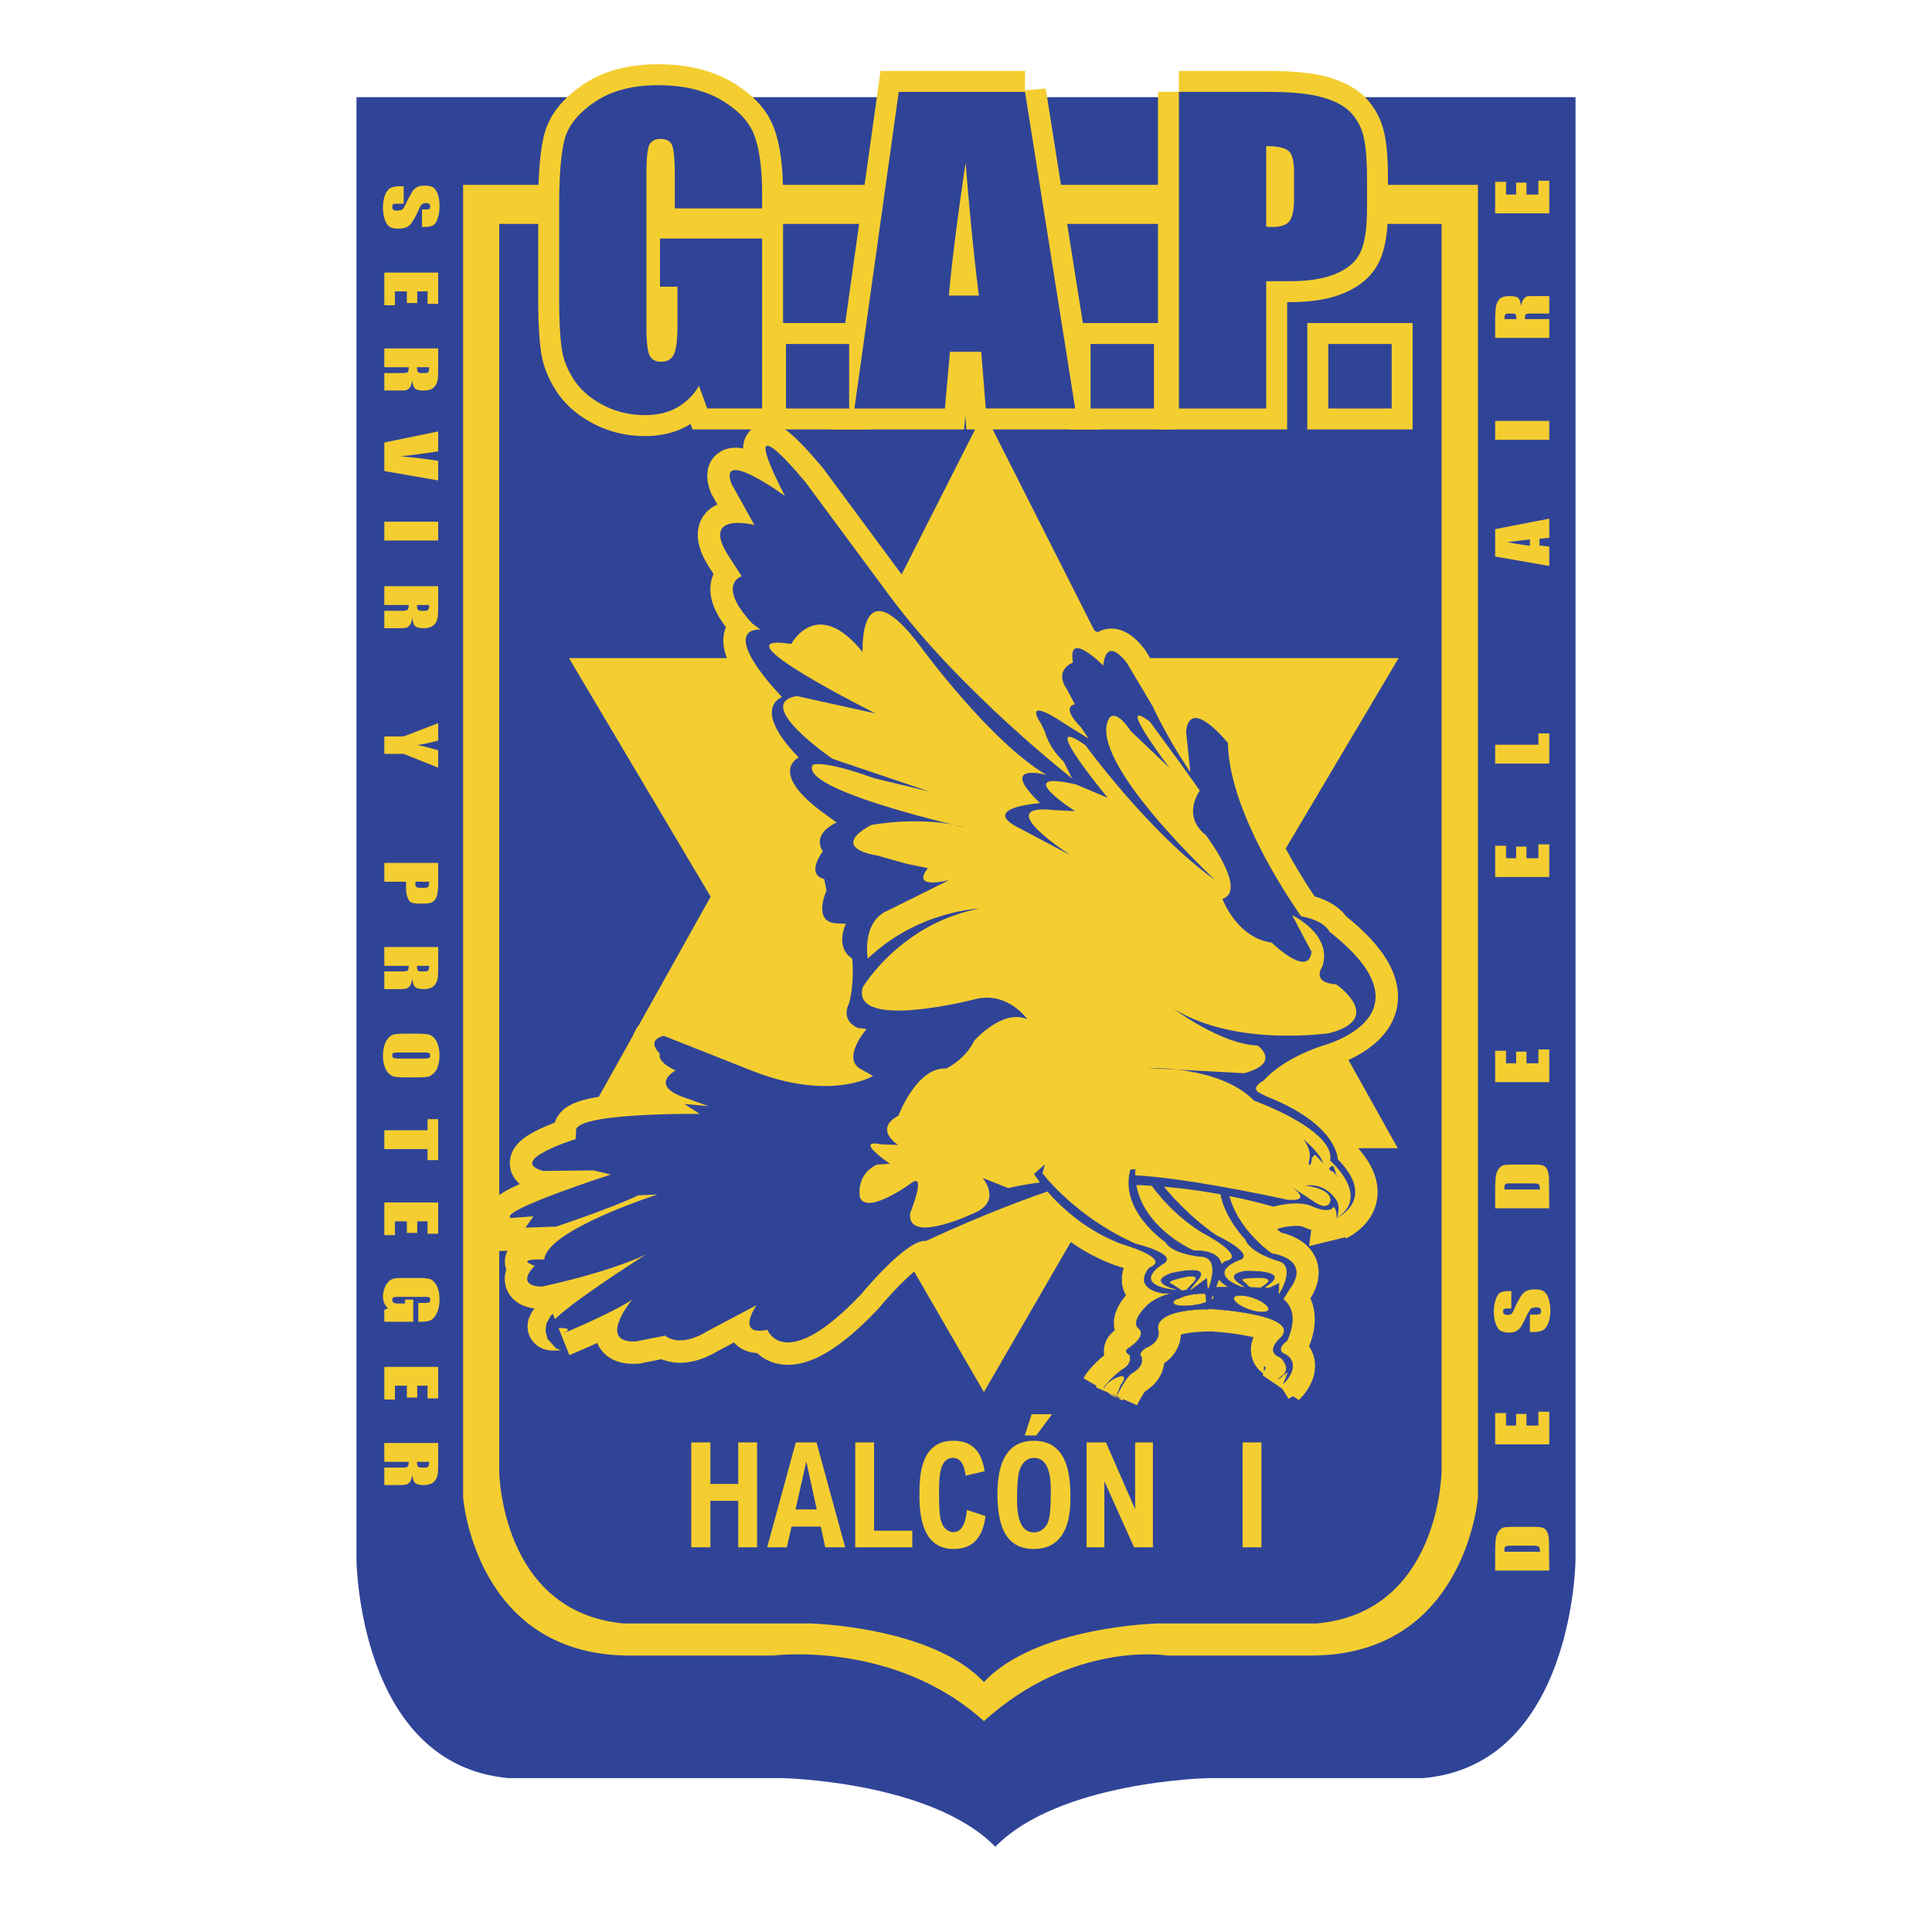 <svg xmlns="http://www.w3.org/2000/svg" width="2500" height="2500" viewBox="0 0 192.756 192.756"><path fill-rule="evenodd" clip-rule="evenodd" fill="#fff" d="M0 0h192.756v192.756H0V0z"/><path d="M99.303 9.692H35.564v145.899s.159 20.488 15.193 21.813h27.317s14.849.304 21.228 6.848c6.379-6.544 21.229-6.848 21.229-6.848h21.467c15.035-1.325 15.193-21.813 15.193-21.813V9.692H99.303z" fill-rule="evenodd" clip-rule="evenodd" fill="#304497"/><path d="M98.164 18.445H46.205v130.961s1.191 15.628 16.412 15.766h14.558s12.044-1.546 20.99 6.544c8.947-8.09 18.291-6.544 18.291-6.544h14.559c15.219-.138 16.438-15.766 16.438-15.766V18.445H98.164z" fill-rule="evenodd" clip-rule="evenodd" fill="#f4ce30"/><path d="M98.164 22.338h-48.36v124.445s.133 14.054 12.415 15.187h18.582s12.148.276 17.363 5.854c5.188-5.577 17.365-5.854 17.365-5.854h15.881c12.281-1.133 12.414-15.187 12.414-15.187V22.338h-45.66z" fill-rule="evenodd" clip-rule="evenodd" fill="#304497"/><path fill-rule="evenodd" clip-rule="evenodd" fill="#f4ce30" d="M98.164 41.113l-12.44 24.548H56.766l14.135 23.8-14.028 25.1h27.21l14.081 24.326 14.082-24.326h27.211l-14.029-25.1 14.109-23.8h-28.959L98.164 41.113z"/><path d="M76.036 20.792h-8.708V17.92c0-1.794-.079-2.926-.265-3.396-.159-.442-.556-.663-1.165-.663-.529 0-.9.194-1.112.581-.185.386-.292 1.38-.292 3.009V32.61c0 1.408.106 2.347.292 2.816.212.441.583.662 1.165.662.636 0 1.059-.249 1.297-.773.237-.496.344-1.491.344-2.954v-3.755h-1.747v-4.805h10.191v16.953h-5.479l-.82-2.264a5.842 5.842 0 0 1-2.251 2.208c-.899.498-1.958.718-3.176.718a8.858 8.858 0 0 1-4.129-.995c-1.271-.662-2.224-1.49-2.885-2.484-.662-.994-1.085-2.016-1.244-3.12-.159-1.077-.265-2.706-.265-4.888v-9.388c0-3.01.186-5.219.53-6.572.344-1.38 1.323-2.623 2.964-3.755 1.641-1.132 3.759-1.712 6.353-1.712 2.541 0 4.659.497 6.352 1.491 1.668.994 2.78 2.154 3.282 3.535.503 1.353.768 3.313.768 5.909v1.355zM84.718 34.321v6.433h-6.3v-6.433h6.3z" fill-rule="evenodd" clip-rule="evenodd" fill="#304497" stroke="#f4ce30" stroke-width="4.18" stroke-miterlimit="2.613"/><path d="M102.268 9.167l5.002 31.586h-8.92l-.45-5.658h-3.124l-.503 5.659h-9.026l4.421-31.586h12.6v-.001zm-4.606 20.322c-.449-3.59-.901-8.008-1.323-13.254-.9 6.047-1.43 10.465-1.668 13.254h2.991z" fill-rule="evenodd" clip-rule="evenodd" fill="#304497"/><path d="M102.268 9.167l5.002 31.586h-8.92l-.45-5.658h-3.124l-.503 5.659h-9.026l4.421-31.586h12.6v-.001zm-4.606 20.322c-.449-3.59-.901-8.008-1.323-13.254-.9 6.047-1.43 10.465-1.668 13.254h2.991z" fill="none" stroke="#f4ce30" stroke-width="4.18" stroke-miterlimit="2.613"/><path fill-rule="evenodd" clip-rule="evenodd" fill="#304497" stroke="#f4ce30" stroke-width="4.18" stroke-miterlimit="2.613" d="M115.131 34.321v6.433h-6.326v-6.433h6.326z"/><path d="M117.619 9.167h8.789c2.355 0 4.182.165 5.453.524 1.297.358 2.248.855 2.885 1.518a5.129 5.129 0 0 1 1.297 2.43c.238.939.344 2.402.344 4.362v2.762c0 2.016-.213 3.479-.662 4.418-.424.911-1.244 1.629-2.436 2.126-1.164.497-2.699.746-4.605.746h-2.355v12.701h-8.709V9.167h-.001zm8.709 5.412v8.035c.266.028.477.028.662.028.795 0 1.35-.193 1.641-.553.318-.386.477-1.16.477-2.319v-2.595c0-1.077-.186-1.795-.529-2.099-.372-.332-1.112-.497-2.251-.497z" fill-rule="evenodd" clip-rule="evenodd" fill="#304497"/><path d="M117.619 9.167h8.789c2.355 0 4.182.165 5.453.524 1.297.358 2.248.855 2.885 1.518a5.129 5.129 0 0 1 1.297 2.43c.238.939.344 2.402.344 4.362v2.762c0 2.016-.213 3.479-.662 4.418-.424.911-1.244 1.629-2.436 2.126-1.164.497-2.699.746-4.605.746h-2.355v12.701h-8.709V9.167h-.001zm8.709 5.412v8.035c.264.028.477.028.662.028.795 0 1.35-.193 1.641-.553.318-.386.477-1.16.477-2.319v-2.595c0-1.077-.186-1.795-.529-2.099-.372-.332-1.112-.497-2.251-.497z" fill="none" stroke="#f4ce30" stroke-width="4.18" stroke-miterlimit="2.613"/><path fill-rule="evenodd" clip-rule="evenodd" fill="#304497" stroke="#f4ce30" stroke-width="4.18" stroke-miterlimit="2.613" d="M138.848 34.321v6.433h-6.327v-6.433h6.327z"/><path d="M76.036 20.792h-8.708V17.92c0-1.794-.079-2.926-.265-3.396-.159-.442-.556-.663-1.165-.663-.529 0-.9.194-1.112.581-.185.386-.292 1.38-.292 3.009V32.61c0 1.408.106 2.347.292 2.816.212.441.583.662 1.165.662.636 0 1.059-.249 1.297-.773.237-.497.344-1.491.344-2.955v-3.755h-1.747V23.8h10.191v16.953h-5.479l-.82-2.264a5.842 5.842 0 0 1-2.251 2.208c-.899.498-1.958.718-3.176.718a8.858 8.858 0 0 1-4.129-.995c-1.271-.662-2.224-1.49-2.885-2.484-.662-.994-1.085-2.016-1.244-3.12-.159-1.077-.265-2.706-.265-4.888V20.54c0-3.01.186-5.219.53-6.572.344-1.38 1.323-2.623 2.964-3.755 1.641-1.132 3.759-1.712 6.353-1.712 2.541 0 4.659.497 6.352 1.491 1.668.994 2.78 2.154 3.282 3.535.503 1.353.768 3.313.768 5.909v1.356zM84.718 34.321v6.433h-6.3v-6.433h6.3zM102.268 9.167l5.002 31.586h-8.92l-.45-5.658h-3.124l-.503 5.659h-9.026l4.421-31.586h12.6v-.001zm-4.606 20.322c-.449-3.59-.901-8.008-1.323-13.254-.9 6.047-1.43 10.465-1.668 13.254h2.991zM115.131 34.321v6.433h-6.326v-6.433h6.326zM117.619 9.167h8.789c2.355 0 4.182.165 5.453.524 1.297.358 2.248.855 2.885 1.518a5.129 5.129 0 0 1 1.297 2.43c.238.939.344 2.402.344 4.362v2.762c0 2.016-.213 3.479-.662 4.418-.424.911-1.244 1.629-2.436 2.126-1.164.497-2.699.746-4.605.746h-2.355v12.701h-8.709V9.167h-.001zm8.709 5.412v8.035c.266.028.477.028.662.028.795 0 1.35-.193 1.641-.553.318-.386.477-1.16.477-2.319v-2.595c0-1.077-.186-1.795-.529-2.099-.372-.332-1.112-.497-2.251-.497zM138.848 34.321v6.433h-6.327v-6.433h6.327z" fill-rule="evenodd" clip-rule="evenodd" fill="#304497"/><path d="M42.102 22.642v-1.74h.397c.186 0 .292-.028.344-.055a.321.321 0 0 0 .08-.221c0-.111-.027-.222-.106-.276-.053-.056-.159-.083-.291-.083-.186 0-.318.027-.424.11-.08.055-.186.221-.317.525-.37.828-.688 1.353-.926 1.574-.239.221-.609.331-1.139.331-.397 0-.662-.055-.847-.193-.185-.11-.344-.331-.477-.69a3.958 3.958 0 0 1-.185-1.187c0-.524.079-.939.212-1.298.158-.359.344-.58.555-.69.212-.11.529-.166.927-.166h.371v1.739h-.662c-.211 0-.344.028-.397.055-.053.055-.08.138-.08.276 0 .111.026.221.106.276a.546.546 0 0 0 .317.083c.318 0 .53-.056.636-.166.105-.11.265-.415.477-.884.238-.469.423-.773.502-.911.106-.166.265-.276.45-.387.185-.11.423-.138.688-.138.423 0 .74.055.926.193.185.138.344.386.45.69.106.304.159.69.159 1.132 0 .497-.053.911-.185 1.242-.106.359-.265.58-.45.69-.159.111-.476.166-.899.166h-.212v.003zM43.717 27.197v3.12h-1.059v-1.242h-1.032v1.159h-1.033v-1.159h-1.19v1.38h-1.06v-3.258h5.374zM43.717 34.763v1.325c0 .911 0 1.491-.053 1.822a1.272 1.272 0 0 1-.397.746c-.212.221-.556.303-1.006.303-.424 0-.715-.055-.847-.193-.159-.139-.239-.415-.265-.828-.079.358-.159.607-.265.746-.132.11-.238.193-.318.22-.105.055-.37.055-.82.055h-1.403V37.22h1.773c.292 0 .477-.028.557-.083.053-.083.105-.221.105-.498h-2.436v-1.877h5.375v.001zm-.9 1.877H41.6c0 .221.026.359.079.442.027.083.185.138.423.138h.292c.158 0 .291-.028.344-.111.053-.082.079-.248.079-.469zM43.717 47.933l-5.374-.938V44.15l5.374-1.104v1.988a93.327 93.327 0 0 1-3.759.497c1.032.082 1.958.193 2.779.304l.979.138v1.96h.001zM43.717 53.925h-5.374v-1.877h5.374v1.877zM43.717 58.481v1.325c0 .884 0 1.491-.053 1.795-.053.331-.185.579-.397.772-.212.193-.556.304-1.006.304-.424 0-.715-.082-.847-.22-.159-.138-.239-.415-.265-.829-.079.387-.159.635-.265.745-.132.139-.238.222-.318.249-.105.027-.37.055-.82.055h-1.403v-1.739h1.773c.292 0 .477-.056.557-.11.053-.055.105-.221.105-.469h-2.436v-1.877h5.375v-.001zm-.9 1.878H41.6c0 .221.026.359.079.442.027.082.185.138.423.138h.292c.158 0 .291-.056.344-.138.053-.083.079-.221.079-.442zM43.717 76.594l-3.441-1.38h-1.933v-1.74h1.933l3.441-1.325v1.739c-1.033.276-1.747.415-2.118.442.582.111 1.297.276 2.118.525v1.739zM43.717 86.093v1.905c0 .497-.027.911-.08 1.159-.052.276-.132.497-.265.636a.808.808 0 0 1-.396.276c-.159.055-.424.083-.768.083h-.45c-.344 0-.609-.055-.768-.138-.159-.111-.265-.276-.344-.524-.106-.276-.132-.607-.132-.995v-.525h-2.171v-1.877h5.374zm-.9 1.877H41.44v.138c0 .193.026.304.08.359.08.083.212.111.396.111h.451c.185 0 .291-.028.344-.111.08-.083.106-.248.106-.497zM43.717 94.486v1.326c0 .883 0 1.49-.053 1.794-.053.305-.185.58-.397.773-.212.193-.556.304-1.006.304-.424 0-.715-.083-.847-.221-.159-.139-.239-.414-.265-.829-.079.387-.159.636-.265.746-.132.138-.238.221-.318.249-.105.027-.37.055-.82.055h-1.403v-1.768h1.773c.292 0 .477-.026.557-.083.053-.055.105-.221.105-.469h-2.436v-1.878h5.375v.001zm-.9 1.878H41.6c0 .193.026.359.079.442.027.083.185.109.423.109h.292c.158 0 .291-.026.344-.109.053-.082.079-.221.079-.442zM40.567 107.492c-.529 0-.927-.027-1.139-.056-.237-.056-.45-.138-.634-.331-.186-.166-.318-.414-.424-.718s-.159-.663-.159-1.077c0-.386.053-.745.159-1.049.08-.305.238-.553.424-.747.185-.191.397-.303.609-.33.237-.027.608-.056 1.164-.056h.926c.556 0 .927.028 1.138.056.238.027.45.139.636.33.185.166.318.415.423.72.106.303.159.662.159 1.076 0 .387-.053.718-.159 1.049a1.463 1.463 0 0 1-.423.719 1.289 1.289 0 0 1-.609.358 9.682 9.682 0 0 1-1.165.056h-.926zm1.773-1.878c.265 0 .424-.027.477-.083.08-.027.106-.11.106-.221a.321.321 0 0 0-.08-.221c-.053-.056-.212-.083-.503-.083h-2.515c-.318 0-.503.027-.582.055-.08.028-.106.11-.106.249 0 .11.053.193.132.248.08.028.265.056.582.056h2.489zM43.717 115.748h-1.059v-1.104h-4.315v-1.878h4.315v-1.105h1.059v4.087zM43.717 119.973v3.12h-1.059v-1.243h-1.032v1.16h-1.033v-1.16h-1.19v1.38h-1.06v-3.257h5.374zM41.732 131.873v-1.878h.502c.318 0 .503-.027.583-.056.08-.026.106-.138.106-.248 0-.138-.027-.192-.08-.249-.079-.026-.238-.055-.529-.055H39.72c-.238 0-.397.028-.476.055-.08.057-.106.139-.106.249 0 .138.053.222.132.276.08.056.238.083.503.083h.635v-.387h.821v2.209h-2.886v-1.188l.371-.165a1.359 1.359 0 0 1-.371-.497 1.782 1.782 0 0 1-.132-.69c0-.304.079-.607.185-.885.106-.275.265-.469.424-.634a1.03 1.03 0 0 1 .529-.249c.185-.056.476-.056.847-.056h1.588c.53 0 .9.028 1.139.111.211.082.423.275.635.635.186.358.291.8.291 1.381 0 .524-.079.993-.264 1.353-.16.358-.371.607-.609.719-.212.11-.556.165-1.006.165h-.238v.001zM43.717 136.374v3.147h-1.059v-1.27h-1.032v1.187h-1.033v-1.187h-1.19v1.381h-1.06v-3.258h5.374zM43.717 143.967v1.325c0 .884 0 1.491-.053 1.795-.053.331-.185.58-.397.773-.212.193-.556.304-1.006.304-.424 0-.715-.083-.847-.222-.159-.138-.239-.414-.265-.8-.079.358-.159.606-.265.745-.132.11-.238.193-.318.221-.105.027-.37.056-.82.056h-1.403v-1.74h1.773c.292 0 .477-.027.557-.109.053-.056.105-.194.105-.47h-2.436v-1.878h5.375zm-.9 1.878H41.6c0 .221.026.358.079.441.027.083.185.138.423.138h.292c.158 0 .291-.055.344-.138.053-.083.079-.221.079-.441zM149.172 156.695v-1.408c0-.911.025-1.519.078-1.85.08-.304.16-.552.318-.718a.948.948 0 0 1 .477-.331c.158-.028.502-.055 1.033-.055h1.879c.477 0 .82.026.979.109a.7.7 0 0 1 .371.304c.105.166.16.332.186.553.053.221.053.579.053 1.021l.025 2.374h-5.399v.001zm.926-1.877h3.547c0-.276-.053-.442-.133-.497-.078-.083-.291-.11-.662-.11h-2.09c-.238 0-.398.027-.477.027-.053.027-.105.083-.158.138-.027.083-.027.221-.027.442zM149.172 144.105v-3.121h1.086v1.244h1.006v-1.161h1.031v1.161h1.191v-1.381h1.084v3.258h-5.398zM150.785 128.809v1.739h-.396c-.186 0-.291.027-.344.082-.053.028-.08.11-.08.222 0 .11.027.192.107.248.053.056.158.083.316.083s.318-.027.396-.083c.08-.083.213-.248.318-.552.371-.829.688-1.354.926-1.574.24-.221.609-.331 1.139-.331.396 0 .688.083.848.193.186.109.344.358.477.69.105.358.186.745.186 1.214 0 .497-.08.939-.211 1.298-.16.332-.318.58-.557.69-.213.11-.529.166-.928.166h-.344v-1.739h.635c.213 0 .346-.027.398-.083s.078-.139.078-.276a.357.357 0 0 0-.105-.275.542.542 0 0 0-.316-.084c-.318 0-.531.056-.637.166-.078.138-.266.414-.477.884-.238.47-.396.773-.502.938a1.633 1.633 0 0 1-.449.387 1.618 1.618 0 0 1-.689.139c-.424 0-.715-.083-.926-.222-.186-.138-.318-.358-.424-.69a3.482 3.482 0 0 1-.186-1.133c0-.495.08-.91.186-1.241.133-.358.264-.58.449-.69s.477-.165.9-.165h.212v-.001zM149.172 120.552v-1.408c0-.91.025-1.519.078-1.85.08-.331.16-.552.318-.718a.948.948 0 0 1 .477-.331c.158-.028.502-.056 1.033-.056h1.879c.477 0 .82.027.979.083.158.082.291.166.371.331.105.139.16.331.186.552.053.223.053.58.053 1.022l.025 2.374h-5.399v.001zm.926-1.877h3.547c0-.276-.053-.441-.133-.525-.078-.055-.291-.082-.662-.082h-2.09c-.238 0-.398 0-.477.027-.053.027-.105.083-.158.139-.027.081-.027.219-.027.441zM149.172 107.962v-3.121h1.086v1.243h1.006v-1.159h1.031v1.159h1.191v-1.381h1.084v3.259h-5.398zM149.172 87.501v-3.12h1.086v1.243h1.006v-1.16h1.031v1.16h1.191v-1.382h1.084v3.259h-5.398zM149.172 74.303h4.314V73.17h1.084v3.01h-5.398v-1.877zM149.172 52.793l5.398-1.049v1.906l-.979.11v.663l.979.11v1.933l-5.398-.939v-2.734zm3.467 1.021c-.609.083-1.375.166-2.277.276 1.033.193 1.801.304 2.277.359v-.635zM149.172 41.997h5.398v1.877h-5.398v-1.877zM149.172 33.713v-1.325c0-.883.025-1.463.078-1.794.053-.304.186-.553.371-.773.211-.194.557-.277 1.006-.277.424 0 .715.055.848.193.158.139.238.415.264.829.08-.359.16-.608.291-.746a.852.852 0 0 1 .318-.249c.078-.028.344-.028.795-.028h1.428v1.74h-1.799c-.291 0-.477.028-.529.083-.08.055-.105.221-.105.469h2.434v1.877h-5.4v.001zm.926-1.877h1.191c0-.192-.025-.331-.053-.442-.053-.083-.186-.11-.424-.11h-.318c-.158 0-.264.028-.316.11-.053.083-.08.25-.08.442zM149.172 21.288V18.14h1.086v1.271h1.006v-1.188h1.031v1.188h1.191V18.03h1.084v3.258h-5.398zM68.969 143.911v10.465h1.906v-4.639h2.779v4.639h1.879v-10.465h-1.879v4.143h-2.779v-4.143h-1.906zM79.398 143.911l-2.859 10.465h1.959l.477-2.07h2.912l.45 2.07h1.985l-2.859-10.465h-2.065zm-.026 6.683l1.058-4.722h.027l1.032 4.722h-2.117zM85.327 143.911v10.465h5.691v-1.656h-3.812v-8.809h-1.879zM98.244 146.783c-.211-1.16-.662-3.037-3.124-3.037-3.255 0-3.388 3.396-3.388 5.438 0 2.127.344 5.357 3.414 5.357 1.456 0 2.859-.663 3.177-3.285l-1.854-.607c-.105.883-.291 2.208-1.376 2.208-.45 0-.848-.331-1.059-.745-.238-.524-.344-1.077-.344-3.038 0-1.628 0-3.616 1.403-3.616.979 0 1.165 1.187 1.245 1.767l1.906-.442zM103.141 143.746c-2.885 0-3.625 2.595-3.625 5.273 0 3.396.926 5.522 3.625 5.522 3.652 0 3.652-3.921 3.652-5.246 0-2.484-.449-5.549-3.652-5.549zm-1.668 5.771c0-.718.027-2.182.24-2.816.316-.938.898-1.242 1.455-1.242 1.668 0 1.668 2.402 1.668 3.341 0 2.347-.16 2.789-.346 3.23-.211.387-.635.856-1.322.856-1.695 0-1.695-2.43-1.695-3.369zm1.457-8.421l-.689 2.126h1.139l1.588-2.126h-2.038zM108.408 143.911v10.465h1.774v-6.599h.027-.027l2.964 6.599h1.879v-10.465h-1.773v6.6h-.027l-2.885-6.6h-1.932zM123.973 143.911v10.465h1.879v-10.465h-1.879z" fill-rule="evenodd" clip-rule="evenodd" fill="#f4ce30"/><path d="M113.834 113.677l-1.164.718s2.012 5.329 7.305 8.588c0 0 4.713 2.43 2.225 2.871 0 0-2.145 1.546.848 2.761l2.223.415-1.139-1.133s-.74-.358.582-.387c0 0 3.15-.303 1.246.856l-.609.47-.9.635 2.197-.58.422.248.16.498-.133 1.491 1.641-2.651s2.197-2.65-1.879-3.424c0 0-5.559-3.782-4.262-9.112l-.529-.055-8.234-2.209z" fill-rule="evenodd" clip-rule="evenodd" fill="#304497" stroke="#f4ce30" stroke-width="4.472" stroke-miterlimit="2.613"/><path d="M113.516 114.478s2.385 4.915 7.836 8.725c0 0 3.812 1.769 2.488 2.486 0 0-4.023 1.297.529 2.844 0 0-2.832-1.325-.133-1.768 0 0 4.633-.166 2.33 1.464l-.715.58 1.826-.856-.078 1.104s1.826-2.844-.238-3.258c0 0-2.674-.801-3.15-2.125 0 0-3.971-4.004-2.092-7.843 0 0-4.209-2.816-8.232-2.153l-.371.8z" fill-rule="evenodd" clip-rule="evenodd" fill="#f4ce30" stroke="#f4ce30" stroke-width="4.472" stroke-miterlimit="2.613"/><path d="M126.541 128.505c-.398.082-9.105-.829-11.965 1.628 0 0-1.959 1.74-.9 2.458 0 0 .74.635-.926 1.822 0 0-.822.359-.053.745 0 0 .396.884-.742 1.491 0 0-1.217.884-1.854 1.85 0 0 .424-.855 1.721-1.214 0 0 .795-.11 0 .91l-.396 1.022s.873-1.795 1.482-2.209c0 0 1.271-.608.979-1.629 0 0-.449-.304.398-.884 0 0 1.561-.553 1.27-1.795 0 0-.873-2.099 5.453-2.099 0 0 9.449.553 6.564 3.065 0 0-1.324 1.242.186 1.767 0 0 1.428 1.271-.238 2.153l1.031-.772-.502 1.242s1.932-1.822.213-2.926c0 0-1.193-.359.131-1.354 0 0 1.695-3.176-.873-4.473 0 .003-.582-.909-.979-.798z" fill-rule="evenodd" clip-rule="evenodd" fill="#304497" stroke="#f4ce30" stroke-width="4.472" stroke-miterlimit="2.613"/><path d="M117.064 129.968c-.053-.276.82-.662 1.932-.829 1.111-.165 2.064-.055 2.092.249.053.276-.822.663-1.934.829-1.136.165-2.064.054-2.09-.249zM123.1 129.471c.105-.304.953-.304 1.904 0 .955.331 1.643.856 1.562 1.188-.105.331-.979.331-1.932 0s-1.642-.857-1.534-1.188zM134.746 119.447s-.186 1.657-1.482 1.96c0 0 .211-1.546-.477-1.628 0 0 1.164 1.628-2.754-.11l-2.965.304-7.385-1.242-4.021-.497-8.576-.305s-5.4.414-7.57 1.519c-.451.249-3.336 2.568-3.336 2.568l-2.859 1.242-5.718-.524-3.547-2.457-.291-5.219 6.405-8.339-4.05-5.025-.397-1.629v-3.396l-1.561-6.571-.503-6.682 1.296-2.237-3.44-2.484-1.297-1.519.396-1.96-2.752-2.457-.503-2.375 1.297-1.021-.688-1.96-2.17-2.761 1.667-2.154s3.441-1.546 4.05-1.657c.582-.083 6.299-.718 6.299-.718l3.229 2.567 8.868 9.857 4.711 3.811 1.879 1.436 1.377.111-1.191-2.485-1.375-2.457 2.752.607 1.006.718v-3.479l2.938-.718 2.965 1.546 2.25 3.369 3.652 4.721 6.486 10.382 2.275 1.242 1.773 1.436 2.17 3.176 1.668 3.59s2.463 3.893-5.029 4.61l-4.922 3.093-1.086 1.739 4.631 1.961s4.131 2.347 4.131 4.61l1.375 1.547.398.911v1.433h.001z" fill-rule="evenodd" clip-rule="evenodd" fill="#f4ce30" stroke="#f4ce30" stroke-width="4.472" stroke-miterlimit="2.613"/><path d="M132.682 116.493c.291-.221.344-.414.607.662l.266.359-.582-.635c0 .001-.557-.137-.291-.386z" fill-rule="evenodd" clip-rule="evenodd" fill="#304497" stroke="#f4ce30" stroke-width="4.472" stroke-miterlimit="2.613"/><path d="M125.773 109.093s-1.219-.441.316-1.297c0 0 1.615-2.044 5.822-3.452 0 0 11.488-2.954.742-11.376 0 0-.477-1.132-2.832-1.546 0 0-7.227-9.968-7.307-17.285 0 0-3.758-4.722-4.182-1.187l.424 4.086s-2.117-3.064-3.758-6.571l-2.541-4.28s-2.064-2.927-2.383.221c0 0-3.652-3.701-3.018-.304 0 0-1.984.691-.582 2.706l.768 1.464s-1.51.138.607 2.292l.77 1.132-2.436-1.519s-4.236-2.926-2.303.055l.369.773s.346 1.546 1.854 2.955l.873 1.711s-11.09-8.642-18.158-18.141l-8.417-11.376s-7.438-9.112-2.092 1.325c0 0-6.644-4.859-5.346-1.242l2.302 4.141s-5.373-1.38-2.646 2.983l1.377 2.126s-2.568.8 1.032 4.693l.847.636s-3.918-.414 1.006 5.467l1.138 1.271s-3.15 1.049 1.667 6.02c0 0-2.938 1.353 2.012 5.191l1.773 1.297s-2.541 1.049-1.377 2.872c0 0-1.773 2.292.133 2.761l.238 1.16s-1.43 3.065.9 3.258l1.032.055s-1.164 2.292.635 3.479c0 0 .239 2.374-.317 4.445 0 0-.953 1.602.847 2.458l.9.109s-2.673 3.065-.424 4.087l1.059.607s-4.288 2.596-12.203-.579l-8.655-3.425s-1.853.304-.397 1.795c0 0-.423.719 1.562 1.657 0 0-2.805 1.49 1.059 2.761l2.224.801-2.409-.221 1.536.994s-12.864-.166-12.335 1.767l-.053.746s-6.961 2.153-3.229 3.175l5.003-.055 1.747.414s-11.303 3.646-9.979 4.335l2.25-.166-.794 1.132 3.07-.11s5.479-1.822 8.206-3.119l1.906-.083s-11.064 3.533-11.303 6.488c0 0-3.07-.138-.953.635 0 0-2.091 1.961.689 2.071 0 0 6.352-1.298 10.402-3.203 0 0-11.832 7.482-9.185 7.345 2.646-.138.741.607.741.607s5.082-2.099 7.067-3.451c0 0-3.6 4.362.397 4.169l2.912-.58s1.323 1.326 4.208-.441l4.897-2.595s-2.17 3.119 1.084 2.457c0 0 1.721 4.528 9.397-3.59 0 0 4.526-5.522 6.432-5.273 0 0 6.484-3.093 13.129-5.273 0 0 9.529-1.547 21.52 1.85 0 0 2.514-.718 3.943 0 0 0 1.668.772 2.092 0 0 0 .371.414.264 1.242 0 0 .584-1.325-.184-2.126 0 0-1.006-1.519-2.939-1.215 0 0 2.674.249 2.516 1.546 0 0-.16.967-1.457.165l-2.488-1.629s2.357 1.547-.344 1.326c0 0-14.373-3.203-17.92-2.292 0 0-6.193.221-9.926 1.133l-2.566-1.022s1.879 2.154-.584 3.396c0 0-6.987 3.396-6.643.139 0 0 1.641-4.06.185-3.065 0 0-4.42 3.286-5.188 1.491 0 0-.503-2.236 1.694-3.286l1.297-.083s-3.759-2.54-.821-1.933l1.642.056s-2.515-1.547.026-2.928c0 0 1.827-4.887 4.765-4.693 0 0 1.853-.856 2.807-2.789 0 0 2.83-3.23 5.293-2.126 0 0-1.984-2.871-5.293-1.988 0 0-12.283 3.176-11.145-1.188 0 0 3.759-6.377 11.647-7.869 0 0-6.114.193-11.144 4.998 0 0-.635-3.7 2.012-4.805l6.114-3.037s-3.891 1.021-2.118-1.188l-2.143-.442-2.938-.828s-4.897-.663-.583-3.037c0 0 5.136-.994 9.502.276 0 0-16.781-3.756-15.326-6.269 0 0 .821-.58 6.142 1.326l5.479 1.325-9.636-3.258s-8.073-5.495-3.573-6.268l7.861 1.74s-16.437-8.201-8.417-6.931c0 0 2.541-4.86 7.12.801 0 0-.423-8.835 5.797-.524 0 0 6.881 9.443 12.547 12.784 0 0-4.977-1.353-.637 2.816 0 0-6.271.442-1.984 2.54l5.055 2.678s-8.152-5.218-1.719-4.528l2.143.11s-6.617-4.224.133-2.651l3.123 1.325s-7.305-8.807-2.223-5.246c0 0 6.432 8.836 12.943 13.447 0 0-12.838-11.9-10.615-16.098 0 0 .584-1.187 2.197 1.243l3.865 3.672s-5.584-7.345-1.984-4.639l2.938 4.003 2.064 2.899s-1.879 2.485.609 4.445c0 0 4.207 5.55 1.641 6.351 0 0 1.43 3.893 4.924 4.362 0 0 3.678 3.616 3.969.911l-1.932-3.645s4.051 1.905 3.018 5.107c0 0-1.191 1.63 1.377 1.796 0 0 4.922 3.396-.662 4.858 0 0-9.344 1.437-15.564-2.43 0 0 4.766 3.562 8.391 3.673 0 0 2.436 1.739-1.35 2.762l-9.607-.524s7.172-.25 10.588 3.257c0 0 1.137.415 2.541 1.077 2.355 1.133 5.426 3.01 5.055 4.915 0 0 4.131 3.535.662 5.716 0 0 4.076-1.822.105-5.854 0 0 .027-3.479-7.174-6.295l-.526-.273z" fill-rule="evenodd" clip-rule="evenodd" fill="#304497" stroke="#f4ce30" stroke-width="4.472" stroke-miterlimit="2.613"/><path d="M130.615 116.189c-.236-.249.584-.938-.582-2.54 0 0 .928.773 1.457 1.491l.238.304.316.662-.846-.911-.318.331c.001 0-.052.912-.265.663zM104.227 116.217l-1.033.912s2.965 4.831 8.762 6.985c0 0 5.082 1.436 2.727 2.374 0 0-1.826 1.934 1.324 2.541l2.25-.028-1.324-.883s-.795-.193.504-.525c0 0 3.043-.911 1.375.636l-.502.552-.795.828 2.092-1.021.424.139.264.469.133 1.491 1.139-2.927s1.666-3.037-2.463-2.982c0 0-6.141-2.623-5.85-8.117l-.555.055-8.472-.499z" fill-rule="evenodd" clip-rule="evenodd" fill="#304497" stroke="#f4ce30" stroke-width="4.472" stroke-miterlimit="2.613"/><path d="M104.041 117.046s3.256 4.361 9.291 7.013c0 0 4.076.966 2.912 1.961 0 0-3.707 2.043 1.031 2.65 0 0-3.018-.718-.449-1.685 0 0 4.525-1.104 2.541.967l-.582.718 1.641-1.216.105 1.105s1.297-3.147-.795-3.147c0 0-2.805-.249-3.492-1.464 0 0-4.66-3.147-3.494-7.262 0 0-4.633-1.961-8.471-.497l-.238.857z" fill-rule="evenodd" clip-rule="evenodd" fill="#f4ce30" stroke="#f4ce30" stroke-width="4.472" stroke-miterlimit="2.613"/><path d="M113.834 113.677l-1.164.718s2.012 5.329 7.305 8.588c0 0 4.713 2.43 2.225 2.871 0 0-2.145 1.546.848 2.761l2.223.415-1.139-1.133s-.74-.358.582-.387c0 0 3.15-.303 1.246.856l-.609.47-.9.635 2.197-.58.422.248.16.498-.133 1.491 1.641-2.651s2.197-2.65-1.879-3.424c0 0-5.559-3.782-4.262-9.112l-.529-.055-8.234-2.209z" fill-rule="evenodd" clip-rule="evenodd" fill="#304497" stroke="#304497" stroke-width=".046" stroke-miterlimit="2.613"/><path d="M113.516 114.478s2.385 4.915 7.836 8.725c0 0 3.812 1.769 2.488 2.486 0 0-4.023 1.297.529 2.844 0 0-2.832-1.325-.133-1.768 0 0 4.633-.166 2.33 1.464l-.715.58 1.826-.856-.078 1.104s1.826-2.845-.238-3.259c0 0-2.674-.801-3.15-2.125 0 0-3.971-4.004-2.092-7.843 0 0-4.209-2.815-8.232-2.153l-.371.801z" fill-rule="evenodd" clip-rule="evenodd" fill="#f4ce30" stroke="#f4ce30" stroke-width=".058" stroke-miterlimit="2.613"/><path d="M126.541 128.505c-.398.082-9.105-.829-11.965 1.628 0 0-1.959 1.74-.9 2.458 0 0 .74.635-.926 1.822 0 0-.822.359-.053.745 0 0 .396.884-.742 1.491 0 0-1.217.884-1.854 1.85 0 0 .424-.855 1.721-1.214 0 0 .795-.11 0 .91l-.396 1.022s.873-1.795 1.482-2.209c0 0 1.271-.608.979-1.629 0 0-.449-.304.398-.884 0 0 1.561-.553 1.27-1.795 0 0-.873-2.099 5.453-2.099 0 0 9.449.553 6.564 3.065 0 0-1.324 1.242.186 1.767 0 0 1.428 1.271-.238 2.153l1.031-.772-.502 1.242s1.932-1.822.213-2.926c0 0-1.193-.359.131-1.354 0 0 1.695-3.176-.873-4.473 0 .003-.582-.909-.979-.798z" fill-rule="evenodd" clip-rule="evenodd" fill="#304497" stroke="#304497" stroke-width=".046" stroke-miterlimit="2.613"/><path d="M117.064 129.968c-.053-.276.82-.662 1.932-.829 1.111-.165 2.064-.055 2.092.249.053.276-.822.663-1.934.829-1.136.165-2.064.054-2.09-.249zM123.1 129.471c.105-.304.953-.304 1.904 0 .955.331 1.643.856 1.562 1.188-.105.331-.979.331-1.932 0s-1.642-.857-1.534-1.188z" fill-rule="evenodd" clip-rule="evenodd" fill="#f4ce30" stroke="#304497" stroke-width=".046" stroke-miterlimit="2.613"/><path d="M134.746 119.447s-.186 1.657-1.482 1.96c0 0 .211-1.546-.477-1.628 0 0 1.164 1.628-2.754-.11l-2.965.304-7.385-1.242-4.021-.497-8.576-.305s-5.4.414-7.57 1.519c-.451.249-3.336 2.568-3.336 2.568l-2.859 1.242-5.718-.524-3.547-2.457-.291-5.219 6.405-8.339-4.05-5.025-.397-1.629v-3.396l-1.561-6.571-.503-6.682 1.296-2.237-3.44-2.484-1.297-1.519.396-1.96-2.752-2.457-.503-2.375 1.297-1.021-.688-1.96-2.17-2.761 1.667-2.154s3.441-1.546 4.05-1.657c.582-.083 6.299-.718 6.299-.718l3.229 2.567 8.868 9.857 4.711 3.811 1.879 1.436 1.377.111-1.191-2.485-1.375-2.457 2.752.607 1.006.718v-3.479l2.938-.718 2.965 1.546 2.25 3.369 3.652 4.721 6.486 10.382 2.275 1.242 1.773 1.436 2.17 3.176 1.668 3.59s2.463 3.893-5.029 4.61l-4.922 3.093-1.086 1.739 4.631 1.961s4.131 2.347 4.131 4.61l1.375 1.547.398.911v1.433h.001z" fill-rule="evenodd" clip-rule="evenodd" fill="#f4ce30"/><path d="M132.682 116.493c.291-.221.344-.414.607.662l.266.359-.582-.635c0 .001-.557-.137-.291-.386z" fill-rule="evenodd" clip-rule="evenodd" fill="#304497"/><path d="M125.773 109.093s-1.219-.441.316-1.297c0 0 1.615-2.044 5.822-3.452 0 0 11.488-2.954.742-11.376 0 0-.477-1.132-2.832-1.546 0 0-7.227-9.968-7.307-17.285 0 0-3.758-4.722-4.182-1.187l.424 4.086s-2.117-3.064-3.758-6.571l-2.541-4.28s-2.064-2.927-2.383.221c0 0-3.652-3.701-3.018-.304 0 0-1.984.691-.582 2.706l.768 1.464s-1.51.138.607 2.292l.77 1.132-2.436-1.519s-4.236-2.926-2.303.055l.369.773s.346 1.546 1.854 2.955l.873 1.711s-11.09-8.642-18.158-18.141l-8.417-11.376s-7.438-9.112-2.092 1.325c0 0-6.644-4.859-5.346-1.242l2.302 4.141s-5.373-1.38-2.646 2.983l1.377 2.126s-2.568.8 1.032 4.693l.847.636s-3.918-.414 1.006 5.467l1.138 1.271s-3.15 1.049 1.667 6.02c0 0-2.938 1.353 2.012 5.191l1.773 1.297s-2.541 1.049-1.377 2.872c0 0-1.773 2.292.133 2.761l.238 1.16s-1.43 3.065.9 3.258l1.032.055s-1.164 2.292.635 3.479c0 0 .239 2.374-.317 4.445 0 0-.953 1.602.847 2.458l.9.109s-2.673 3.065-.424 4.087l1.059.607s-4.288 2.596-12.203-.579l-8.655-3.425s-1.853.304-.397 1.795c0 0-.423.719 1.562 1.657 0 0-2.805 1.49 1.059 2.761l2.224.801-2.409-.221 1.536.994s-12.864-.166-12.335 1.767l-.053.746s-6.961 2.153-3.229 3.175l5.003-.055 1.747.414s-11.303 3.646-9.979 4.335l2.25-.166-.794 1.132 3.07-.11s5.479-1.822 8.206-3.119l1.906-.083s-11.064 3.533-11.303 6.488c0 0-3.07-.138-.953.635 0 0-2.091 1.961.689 2.071 0 0 6.352-1.298 10.402-3.203 0 0-11.832 7.482-9.185 7.345 2.646-.138.741.607.741.607s5.082-2.099 7.067-3.451c0 0-3.6 4.362.397 4.169l2.912-.58s1.323 1.326 4.208-.441l4.897-2.595s-2.17 3.119 1.084 2.457c0 0 1.721 4.528 9.397-3.59 0 0 4.526-5.522 6.432-5.273 0 0 6.484-3.093 13.129-5.273 0 0 9.529-1.547 21.52 1.85 0 0 2.514-.718 3.943 0 0 0 1.668.772 2.092 0 0 0 .371.414.264 1.242 0 0 .584-1.325-.184-2.126 0 0-1.006-1.519-2.939-1.215 0 0 2.674.249 2.516 1.546 0 0-.16.967-1.457.165l-2.488-1.629s2.357 1.547-.344 1.326c0 0-14.373-3.203-17.92-2.292 0 0-6.193.221-9.926 1.133l-2.566-1.022s1.879 2.154-.584 3.396c0 0-6.987 3.396-6.643.139 0 0 1.641-4.06.185-3.065 0 0-4.42 3.286-5.188 1.491 0 0-.503-2.236 1.694-3.286l1.297-.083s-3.759-2.54-.821-1.933l1.642.056s-2.515-1.547.026-2.928c0 0 1.827-4.887 4.765-4.693 0 0 1.853-.856 2.807-2.789 0 0 2.83-3.23 5.293-2.126 0 0-1.984-2.871-5.293-1.988 0 0-12.283 3.176-11.145-1.188 0 0 3.759-6.377 11.647-7.869 0 0-6.114.193-11.144 4.998 0 0-.635-3.7 2.012-4.805l6.114-3.037s-3.891 1.021-2.118-1.188l-2.143-.442-2.938-.828s-4.897-.663-.583-3.037c0 0 5.136-.994 9.502.276 0 0-16.781-3.756-15.326-6.269 0 0 .821-.58 6.142 1.326l5.479 1.325-9.636-3.258s-8.073-5.495-3.573-6.268l7.861 1.74s-16.437-8.201-8.417-6.931c0 0 2.541-4.86 7.12.801 0 0-.423-8.835 5.797-.524 0 0 6.881 9.443 12.547 12.784 0 0-4.977-1.353-.637 2.816 0 0-6.271.442-1.984 2.54l5.055 2.678s-8.152-5.218-1.719-4.528l2.143.11s-6.617-4.224.133-2.651l3.123 1.325s-7.305-8.807-2.223-5.246c0 0 6.432 8.836 12.943 13.447 0 0-12.838-11.9-10.615-16.098 0 0 .584-1.187 2.197 1.243l3.865 3.672s-5.584-7.345-1.984-4.639l2.938 4.003 2.064 2.899s-1.879 2.485.609 4.445c0 0 4.207 5.55 1.641 6.351 0 0 1.43 3.893 4.924 4.362 0 0 3.678 3.616 3.969.911l-1.932-3.645s4.051 1.905 3.018 5.107c0 0-1.191 1.63 1.377 1.795 0 0 4.922 3.396-.662 4.859 0 0-9.344 1.437-15.564-2.43 0 0 4.766 3.562 8.391 3.674 0 0 2.436 1.738-1.35 2.761l-9.607-.524s7.172-.25 10.588 3.257c0 0 1.137.415 2.541 1.077 2.355 1.133 5.426 3.01 5.055 4.915 0 0 4.129 3.535.662 5.716 0 0 4.076-1.822.105-5.854 0 0 .027-3.479-7.174-6.295l-.526-.273z" fill-rule="evenodd" clip-rule="evenodd" fill="#304497"/><path d="M130.615 116.189c-.236-.249.584-.938-.582-2.54 0 0 .928.773 1.457 1.491l.238.304.316.662-.846-.911-.318.331c.001 0-.052.912-.265.663z" fill-rule="evenodd" clip-rule="evenodd" fill="#304497"/><path d="M104.227 116.217l-1.033.912s2.965 4.831 8.762 6.985c0 0 5.082 1.436 2.727 2.374 0 0-1.826 1.934 1.324 2.541l2.25-.028-1.324-.883s-.795-.193.504-.525c0 0 3.043-.911 1.375.636l-.502.552-.795.828 2.092-1.021.424.139.264.469.133 1.491 1.139-2.927s1.666-3.037-2.463-2.982c0 0-6.141-2.623-5.85-8.117l-.555.055-8.472-.499z" fill-rule="evenodd" clip-rule="evenodd" fill="#304497" stroke="#304497" stroke-width=".046" stroke-miterlimit="2.613"/><path d="M104.041 117.046s3.256 4.361 9.291 7.013c0 0 4.076.966 2.912 1.961 0 0-3.707 2.043 1.031 2.65 0 0-3.018-.718-.449-1.685 0 0 4.525-1.104 2.541.967l-.582.718 1.641-1.216.105 1.105s1.297-3.147-.795-3.147c0 0-2.805-.249-3.492-1.464 0 0-4.66-3.147-3.494-7.262 0 0-4.633-1.961-8.471-.497l-.238.857z" fill-rule="evenodd" clip-rule="evenodd" fill="#f4ce30" stroke="#f4ce30" stroke-width=".058" stroke-miterlimit="2.613"/></svg>